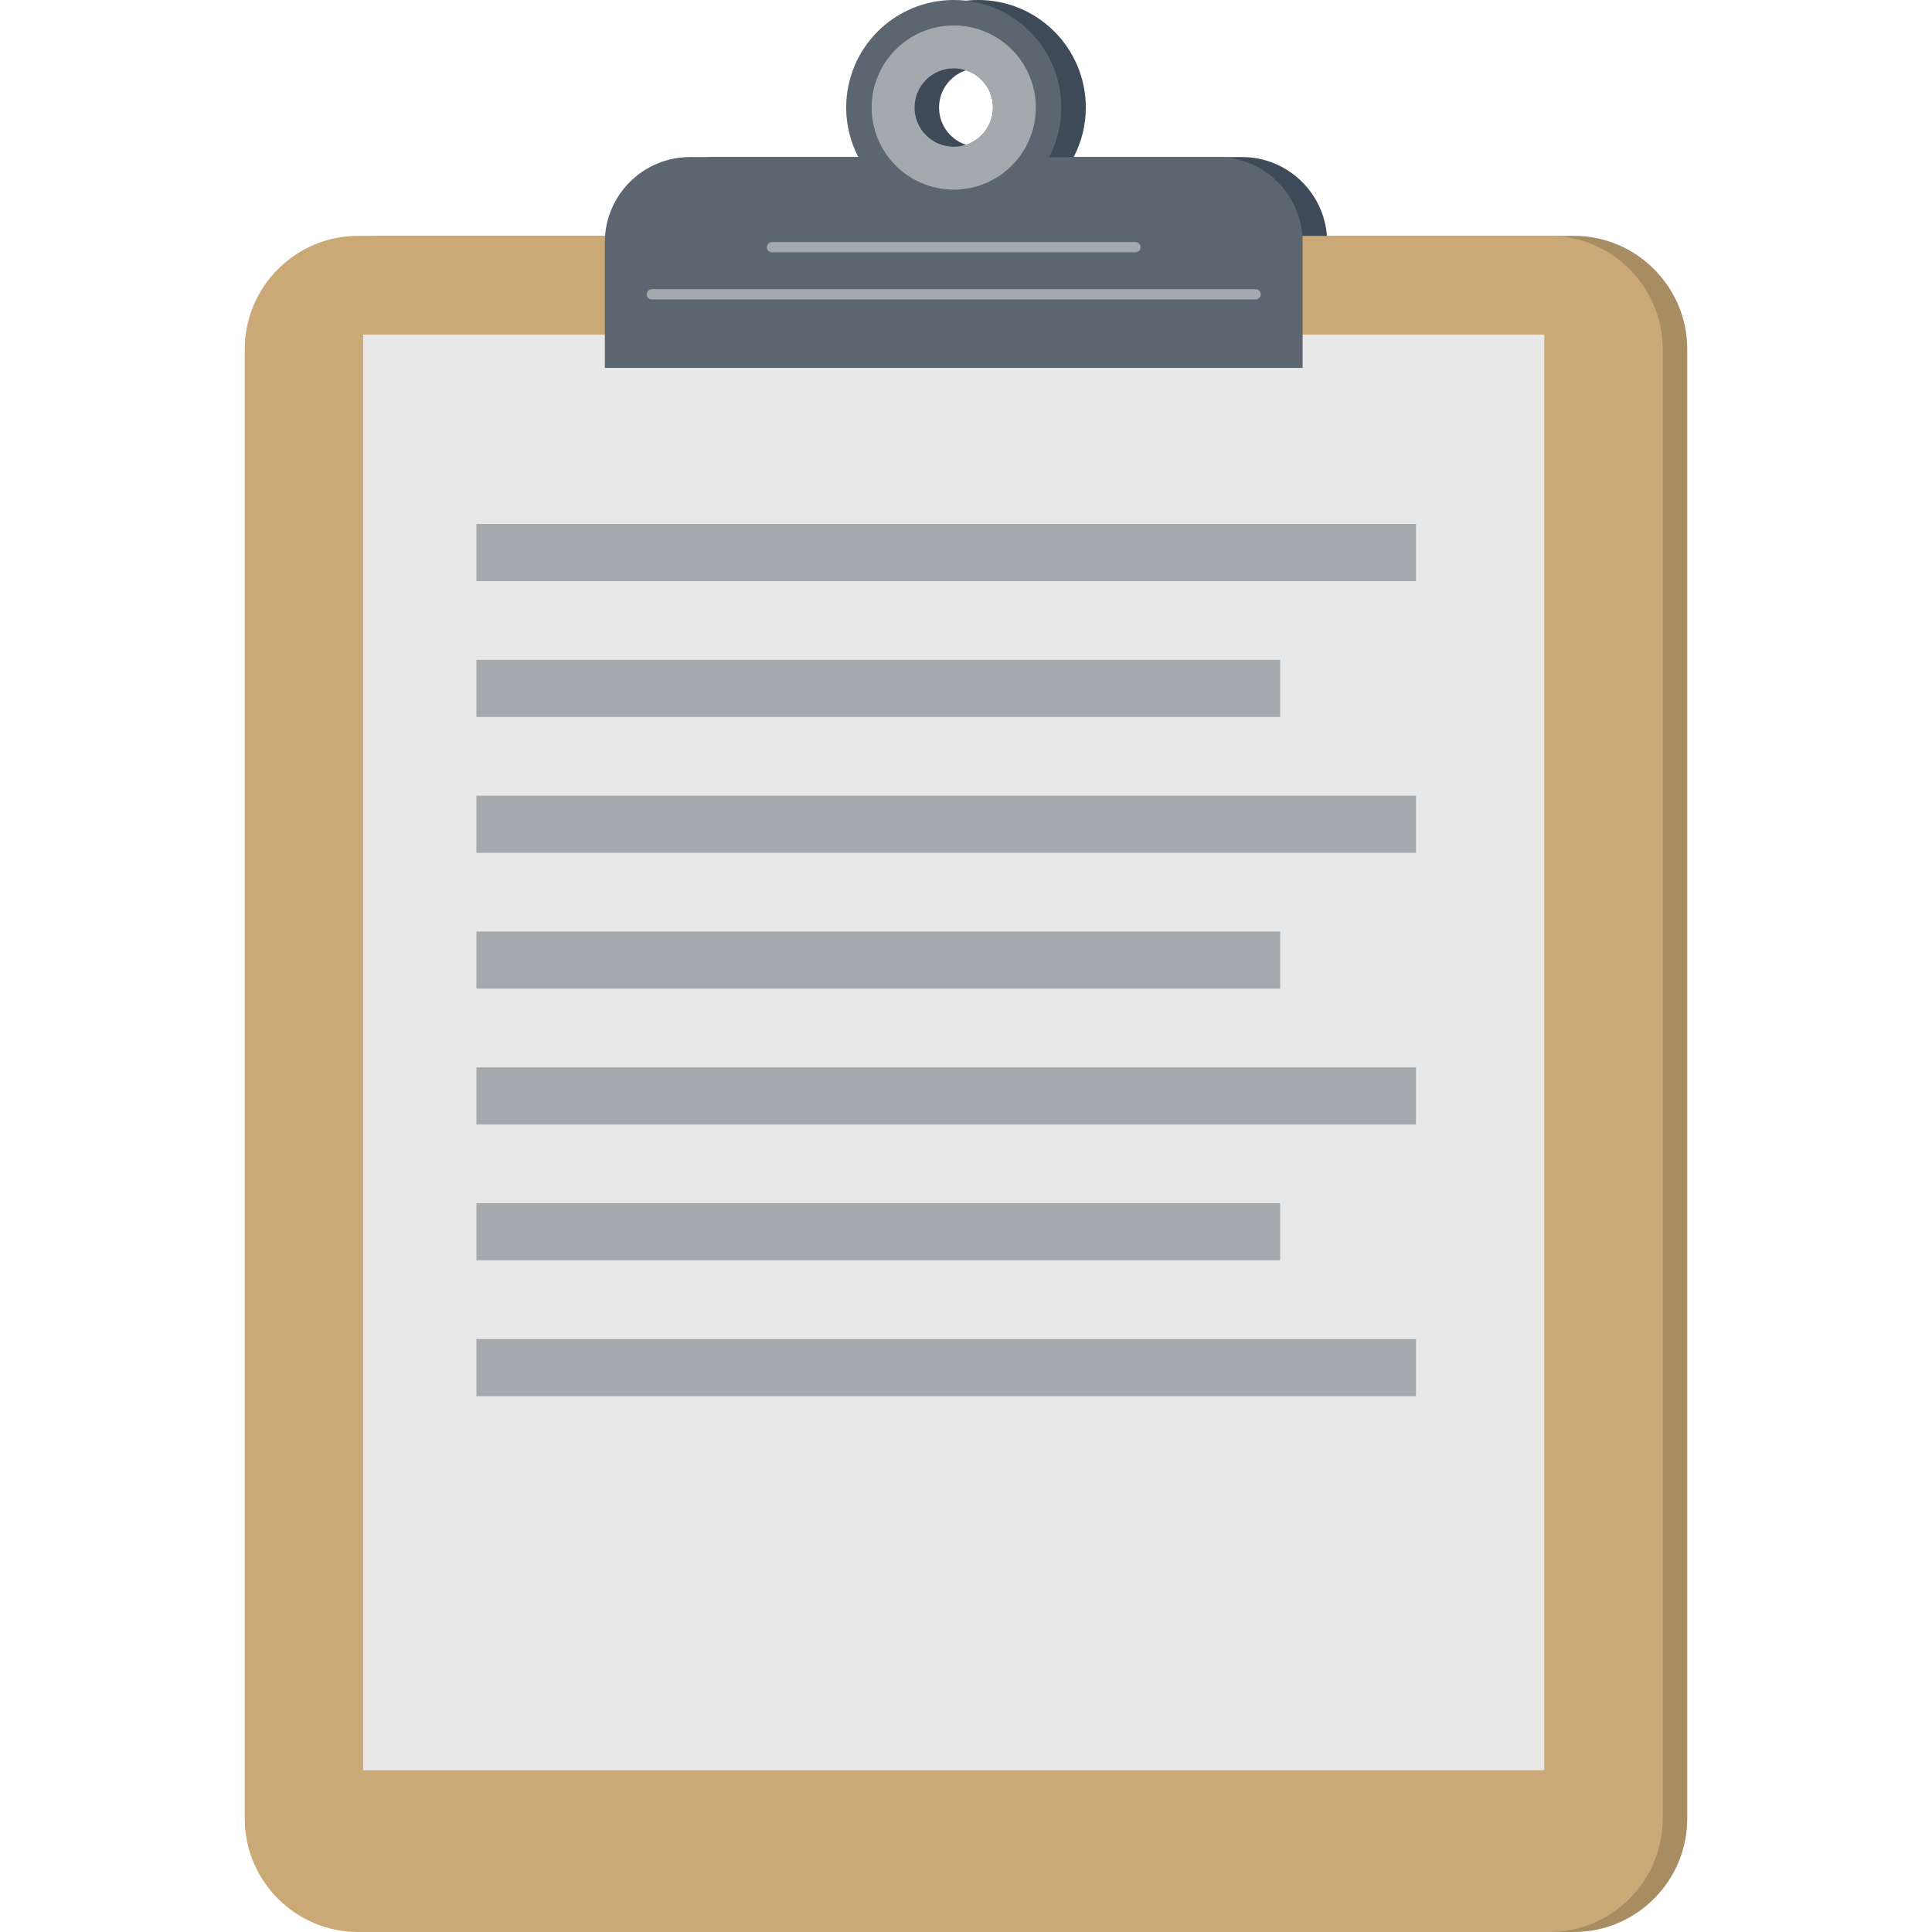 <?xml version="1.0" encoding="iso-8859-1"?>
<!-- Generator: Adobe Illustrator 19.0.0, SVG Export Plug-In . SVG Version: 6.00 Build 0)  -->
<svg version="1.1" id="Layer_1" xmlns="http://www.w3.org/2000/svg" xmlns:xlink="http://www.w3.org/1999/xlink" x="0px" y="0px"
	 viewBox="0 0 376.654 376.654" style="enable-background:new 0 0 376.654 376.654;" xml:space="preserve">
<g>
	<path style="fill:#A88D63;" d="M328.935,354.585c0,12.138-9.932,22.069-22.07,22.069H74.569c-12.138,0-22.069-9.932-22.069-22.069
		V68.047c0-12.138,9.932-22.069,22.069-22.069h232.295c12.139,0,22.07,9.932,22.07,22.069v286.538H328.935z"/>
	<path style="fill:#3E4A57;" d="M242.18,30.623h-32.862c1.504-2.892,2.367-6.171,2.367-9.657C211.686,9.388,202.296,0,190.716,0
		c-11.581,0-20.966,9.388-20.966,20.966c0,3.486,0.863,6.766,2.368,9.657h-32.862c-9.105,0-16.553,7.447-16.553,16.552v24.552
		H258.73V47.175C258.73,38.07,251.281,30.623,242.18,30.623z M190.716,28.611c-4.222,0-7.645-3.423-7.645-7.646
		c0-4.22,3.423-7.643,7.645-7.643c4.224,0,7.645,3.423,7.645,7.643C198.36,25.188,194.939,28.611,190.716,28.611z"/>
	<path style="fill:#CAA977;" d="M324.153,354.585c0,12.138-9.932,22.069-22.07,22.069H69.788c-12.139,0-22.07-9.932-22.07-22.069
		V68.047c0-12.138,9.932-22.069,22.07-22.069h232.295c12.139,0,22.07,9.932,22.07,22.069V354.585z"/>
	<rect x="70.803" y="65.232" style="fill:#E8E8E8;" width="230.264" height="279.886"/>
	<g>
		<path style="fill:#5C6670;" d="M237.396,30.623h-32.861c1.504-2.892,2.367-6.171,2.367-9.657C206.902,9.388,197.516,0,185.938,0
			c-11.581,0-20.969,9.388-20.969,20.966c0,3.486,0.863,6.766,2.367,9.657h-32.862c-9.102,0-16.553,7.447-16.553,16.552v24.552
			h136.029V47.175C253.949,38.07,246.501,30.623,237.396,30.623z M185.938,28.611c-4.226,0-7.646-3.423-7.646-7.646
			c0-4.22,3.421-7.643,7.646-7.643c4.222,0,7.646,3.423,7.646,7.643C193.582,25.188,190.158,28.611,185.938,28.611z"/>
		<path style="fill:#A4A9AD;" d="M185.938,4.966c-8.839,0-16.003,7.165-16.003,16c0,8.839,7.164,16.003,16.003,16.003
			c8.838,0,16-7.164,16-16.003C201.938,12.131,194.774,4.966,185.938,4.966z M185.938,28.611c-4.226,0-7.646-3.423-7.646-7.646
			c0-4.22,3.421-7.643,7.646-7.643c4.222,0,7.646,3.423,7.646,7.643C193.582,25.188,190.158,28.611,185.938,28.611z"/>
		
			<line style="fill:none;stroke:#A4A9AD;stroke-width:2;stroke-linecap:round;stroke-linejoin:round;stroke-miterlimit:10;" x1="127.082" y1="57.381" x2="244.786" y2="57.381"/>
		
			<line style="fill:none;stroke:#A4A9AD;stroke-width:2;stroke-linecap:round;stroke-linejoin:round;stroke-miterlimit:10;" x1="150.505" y1="48.185" x2="221.368" y2="48.185"/>
	</g>
	<g>
		<rect x="92.875" y="102.159" style="fill:#A4A9AD;" width="183.178" height="11.132"/>
		<rect x="92.875" y="128.644" style="fill:#A4A9AD;" width="156.695" height="11.13"/>
		<rect x="92.875" y="155.128" style="fill:#A4A9AD;" width="183.178" height="11.13"/>
		<rect x="92.875" y="181.611" style="fill:#A4A9AD;" width="156.695" height="11.13"/>
		<rect x="92.875" y="208.094" style="fill:#A4A9AD;" width="183.178" height="11.131"/>
		<rect x="92.875" y="234.578" style="fill:#A4A9AD;" width="156.695" height="11.13"/>
		<rect x="92.875" y="261.061" style="fill:#A4A9AD;" width="183.178" height="11.131"/>
	</g>
</g>
<g>
</g>
<g>
</g>
<g>
</g>
<g>
</g>
<g>
</g>
<g>
</g>
<g>
</g>
<g>
</g>
<g>
</g>
<g>
</g>
<g>
</g>
<g>
</g>
<g>
</g>
<g>
</g>
<g>
</g>
</svg>
